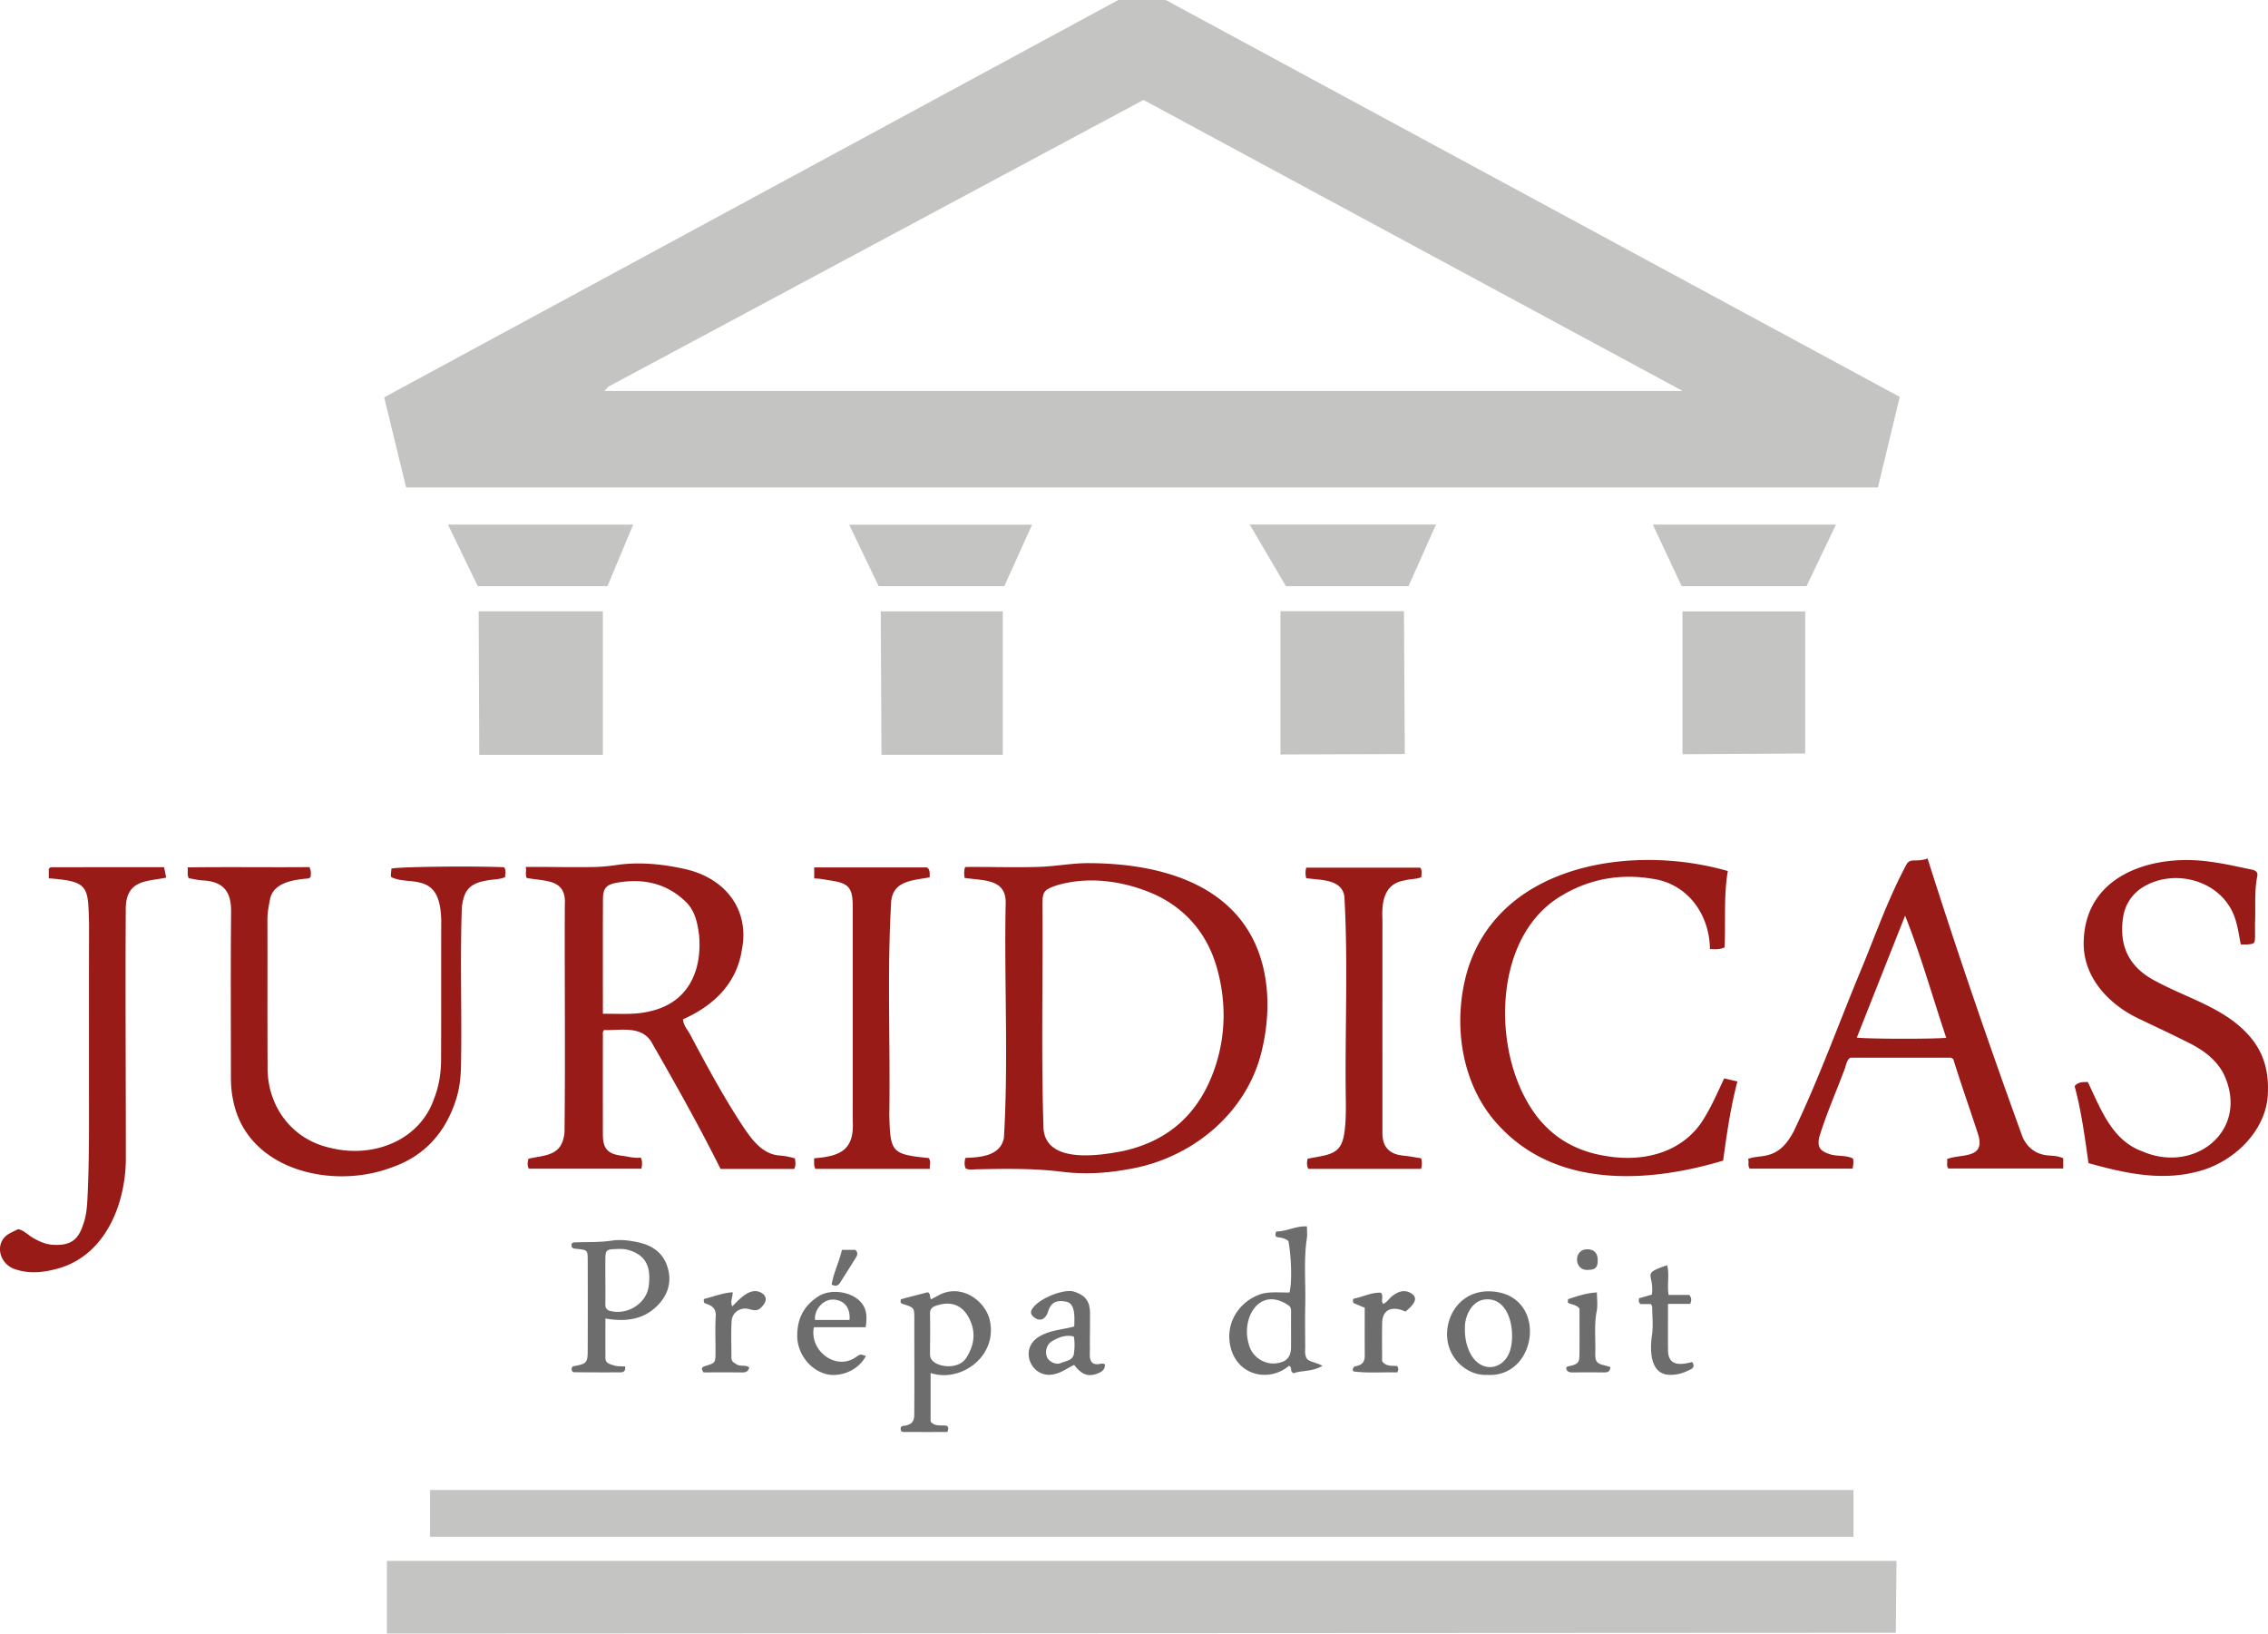 <svg xmlns="http://www.w3.org/2000/svg" viewBox="0 0 600 432.12"><path d="M332.26 250.074c-7.585-17.308-27.365-21.746-44.534-21.748-4.398.014-8.764.896-13.158.995-6.398.198-12.837-.044-19.236.025-.363 1.067-.261 1.928-.156 2.88 5.05.796 11.28.109 10.864 7.145-.39 20.517.762 41.18-.455 61.628-.882 4.77-6.249 5.175-10.165 5.29-.326 1.099-.312 1.949.052 2.81.992.434 2.007.237 2.988.216 7.538-.162 15.086-.277 22.577.66 5.836.73 11.562.391 17.312-.66 16.498-2.639 31.306-14.481 35.375-31.027 2.276-9.205 2.338-19.382-1.464-28.214zm-11.111 33.098c-4.105 11.476-12.045 18.637-23.953 21.286-6.342 1.261-20.395 3.465-21.13-5.862-.651-19.71-.13-39.467-.287-59.192.001-3.526.365-4.033 3.726-5.183 8.69-2.617 18.424-1.11 26.577 2.664 8.376 4.12 13.639 10.885 15.997 19.668 2.378 8.858 2.21 17.842-.93 26.62zm-114.624 22.51c-4.823-.19-7.71-4.32-10.161-8.013-5.07-7.71-9.43-15.829-13.759-23.963-.689-1.295-1.81-2.422-1.916-4.077 7.928-3.508 14.094-9.29 15.523-18.124 2.229-10.625-4.084-18.911-14.388-21.474-5.788-1.368-11.888-2.039-17.826-1.337-2.27.352-4.575.61-6.87.655-6.11.106-11.854-.062-18.033-.02.204 1.116-.183 1.964.236 2.91 4.95.974 10.56.145 10.093 7.131-.082 20.061.15 40.154-.083 60.201-.634 6.2-4.758 5.897-9.54 6.948-.228.935-.37 1.799.122 2.638H169.7c.162-1.04.318-1.904-.194-2.95-1.663.25-3.295-.274-4.971-.48-3.778-.462-5.037-1.865-5.045-5.673a7998.43 7998.43 0 0 1 .003-26.02c0-.475-.15-.992.308-1.564 4.48.167 10.203-1.35 12.799 3.645 6.248 10.861 12.441 21.91 18.027 33.1h19.478c.488-.953.326-1.824.191-2.792-1.242-.356-2.48-.62-3.771-.74zm-34.508-38.186c-4.03 1.025-8.128.625-12.521.676 0-10.345-.033-20.296.02-30.247.015-2.938.794-3.926 3.79-4.441 6.738-1.158 12.879.07 18.014 4.958 2.587 2.462 3.196 5.689 3.632 8.966.82 9.64-3.027 17.84-12.935 20.088zm-68.485-37.685c.01.843-.296 1.736.005 2.24 2.617 1.175 5.18.773 7.621 1.45 4.782 1.09 5.387 5.631 5.576 9.789-.045 12.401.012 24.803-.048 37.204-.017 3.41-.561 6.786-1.796 9.992-3.828 11.306-16.226 15.909-27.29 13.203-10.489-2.196-17.08-11.258-16.808-21.847-.075-12.804-.006-25.61-.046-38.414-.006-1.83.295-3.61.653-5.362.79-4.646 6.236-5.34 10.145-5.692.174-.015.338-.164.561-.279.233-.841.203-1.692-.227-2.723-10.688.091-21.398-.074-32.23.074.121 1.138-.18 1.929.286 2.86 1.153.191 2.407.52 3.675.586 5.421.28 7.585 2.868 7.531 8.294-.145 14.619-.051 29.24-.047 43.859 0 1.906.138 3.777.524 5.673 3.4 18.756 26.175 24.095 41.956 18.11 8.795-3.013 14.303-9.28 17.092-18.016 1.008-3.159 1.292-6.487 1.31-9.784.223-13.7-.287-27.45.214-41.128.519-3.71 1.464-6.152 6.5-6.959 1.631-.36 3.416-.228 4.941-.921.009-.928.36-1.837-.289-2.614-8.76-.376-29.299-.112-29.809.405zm431.59 71.11c-8.867-24.434-17.332-49.04-25.18-73.83-1.307.498-2.517.506-3.714.53-.894.017-1.51.32-1.917 1.157-4.6 8.55-7.848 17.699-11.515 26.67-6.13 14.638-11.46 29.651-18.331 43.954-1.572 2.885-3.518 5.4-6.939 6.19-1.703.451-3.41.31-5.076.988.358.861-.206 1.801.463 2.554h27.207c.152-.987.31-1.844.077-2.683-2.004-.963-4.19-.48-6.183-1.152-2.592-.875-3.263-1.854-2.739-4.456 1.849-6.098 4.46-11.973 6.698-17.942.43-1.078.485-2.389 1.502-3.116 8.927 0 17.783 0 26.638.005.293.075.315.169.64.418 2.045 6.592 4.46 13.41 6.616 20.038 1.838 6.407-4.504 4.9-8.259 6.351.162.916-.251 1.87.362 2.507h30.364v-2.707c-1.322-.618-2.622-.642-3.912-.744-3.182-.251-5.429-1.898-6.803-4.732zm-43.898-26.451l12.77-32.257c4.265 10.726 7.2 21.343 10.885 32.32-3.945.355-20.994.305-23.655-.063zm-40.032 20.717c-5.328 9.553-16.054 12.373-26.303 10.608-9.402-1.432-16.438-6.388-20.952-14.523-9.216-16.203-8.253-44.219 9.3-54.418 7.362-4.4 15.486-5.805 23.936-4.391 9.294 1.3 15.087 9.426 15.192 18.59 1.398.057 2.556.176 3.878-.456.309-6.78-.281-13.416.85-20.19-25.048-7.201-60.126-2.02-68.84 26.176-4.205 14.261-1.711 31.259 9.07 42.006 15.293 15.727 38.99 14.29 58.533 8.428.948-6.981 1.953-13.971 3.773-20.944l-3.49-.81c-1.593 3.347-3.043 6.74-4.947 9.924zm144.26-20.703c-6.434-7.731-16.542-10.285-25.088-14.908-6.958-3.55-9.84-9.136-8.705-16.852.45-3.052 1.93-5.61 4.486-7.538 8.44-5.934 21.914-2.543 25.228 8.016.68 2.182.997 4.428 1.419 6.627.77 0 1.375.048 1.968-.01 1.654-.162 1.767-.286 1.812-2.053.033-1.31-.036-2.623.014-3.931.156-4.01-.223-8.044.572-12.027.228-1.142-.462-1.58-1.51-1.79-3.523-.707-7.004-1.555-10.59-2.013-14.83-2.265-33.07 2.951-33.79 20.537-.548 9.456 6.227 16.896 14.257 20.781 4.587 2.214 9.219 4.342 13.758 6.65 3.604 1.834 6.823 4.16 8.86 7.847 7.359 14.953-7.383 26.871-21.408 20.735-8.067-2.913-10.974-11.242-14.401-18.335-1.248.042-2.468-.116-3.49 1.102 1.802 6.655 2.71 13.565 3.664 20.352 9.702 2.709 19.345 4.839 29.195 2.153 9.551-2.549 17.661-10.825 18.234-20.024.363-5.831-.803-10.872-4.485-15.32zm-581.99-45.076c-.153 0-.306.217-.556.406v2.528c10.784.793 10.366 2.19 10.657 12.207-.045 13.913-.016 27.826-.024 41.74-.006 10.363.116 20.726-.42 31.084-.1 1.924-.278 3.855-.818 5.637-1.27 4.189-2.748 6.64-8.42 6.26-1.845-.124-3.451-.868-5.042-1.754-1.38-.77-2.47-2.07-4.037-2.366-.816.402-1.548.726-2.243 1.114-4.216 2.244-2.945 8.317 1.78 9.586 3.876 1.23 7.714.673 11.513-.44 12.394-3.785 17.547-17.506 17.443-29.428-.002-21.977-.156-43.956-.02-65.932.233-7.458 5.778-6.846 10.688-7.896l-.548-2.76c-10.051 0-20.002-.002-29.953.014zm232.232 76.928c-9.815-.99-10.17-1.487-10.426-11.384.295-18.627-.603-37.307.466-55.907.182-6.015 5.49-6.137 10.219-6.956-.01-1.071.145-2.084-.74-2.634h-29.817v2.934c1.43-.032 2.774.3 4.136.497 5.046.734 6.061 1.871 6.063 7.05.005 18.86.003 37.719-.001 56.579.435 7.648-3.206 9.346-10.231 9.885.07.984-.145 1.842.344 2.805h30.296c-.144-1.034.363-1.987-.31-2.869zm125.565-.64c-3.964-.381-5.591-2.585-5.535-6.104-.001-18.844-.002-37.687.003-56.531-.241-4.67.566-9.39 5.953-10.181 1.431-.42 2.987-.26 4.335-.847.014-.944.25-1.857-.293-2.513H345.57c-.259.98-.251 1.754-.016 2.779 3.687.562 9.322.155 10.094 4.75 1.054 18.26.08 36.654.4 54.957-.002 2.606-.022 5.197-.422 7.796-.547 3.55-1.799 5.084-5.368 5.88-1.441.32-2.9.557-4.321.827-.237.999-.247 1.863.183 2.689h29.816c.288-.988.266-1.843.033-2.805-1.579-.238-3.136-.545-4.709-.696z" fill="#991b17"/><path d="M496.808 128.946l5.766-23.957L308.394 0h-12.543L101.636 105.104l5.802 23.84 389.37.002zm-335.825-26.684L302.51 26.435l142.652 76.997H159.858l1.125-1.17zm-58.63 329.858l399.185-.203.186-19.017h-399.37v19.22zm11.416-25.596h376.567V394.15H113.769v12.374zm45.717-206.851v-37.957h-32.86l.16 37.956h32.7zm179.26-.093l32.89-.12-.22-37.783h-32.67v37.903zm-73.457.085v-37.942h-32.287l.19 37.942h32.097zm212.278-.345v-37.57h-32.464v37.763l32.464-.193zm-97.67-60.575h-49.295l9.59 16.317h32.428l7.276-16.317zm-212.38.028H118.51l7.881 16.289h34.31l6.818-16.289zm105.521.018h-48.402l7.821 16.27h33.228l7.353-16.27zm212.66-.026h-48.454l7.65 16.297h33.027l7.777-16.297z" fill="#c4c4c3"/><path d="M168.7 328.602c-2.289-.486-4.607-.766-6.852-.423-3.399.52-6.792.32-10.185.487-.081.004-.157.118-.41.32-.27 1.32.569 1.29 1.418 1.38 2.753.29 2.8.311 2.81 3.116.026 7.862.027 15.725 0 23.587-.013 3.5-.25 3.71-3.853 4.355-.144.026-.246.284-.372.44-.062.53.005 1.115.64 1.123 4.127.05 8.255.063 12.383.033.78-.005 1.266-.49 1.096-1.544-.96-.074-1.997.02-2.91-.271-.972-.311-2.291-.498-2.3-1.986-.019-3.495-.006-6.99-.006-10.43 5.483.931 10.3.303 14.061-3.732 2.703-2.898 3.589-6.435 2.24-10.26-1.276-3.622-4.078-5.415-7.76-6.195zm2.931 11.54c-.573 4.724-5.724 7.851-10.299 6.614-.92-.25-1.208-.895-1.191-1.815.07-4.113-.052-8.23.024-12.342.044-1.729.39-2.078 2.132-2.156 1.292-.058 2.6-.161 3.876.198 5.144 1.448 6.002 5.022 5.458 9.502zm76.791 2.446c-.7.371-1.396.75-2.073 1.113-.536-.476.022-1.26-.871-1.872-2.22.57-4.676 1.189-7.117 1.862-.107.03-.078.554-.11.828.183.152.314.338.486.391 3.138.973 3.149.97 3.151 4.01-.024 8.562.06 17.133-.03 25.693-.13 1.453-.658 2.066-2.133 2.466-.465.126-1.016-.049-1.418.49-.033.54-.142 1.223.76 1.228 3.893.023 7.787.01 11.565.01.296-.791.366-1.261-.177-1.66-1.468-.239-3.224.315-4.264-1.143v-12.805c8.037 2.674 17.956-4.52 15.602-14.191-1.314-5.033-7.503-9.528-13.371-6.42zm7.217 16.59c-1.993 3.094-7.098 2.562-8.844.863-.554-.539-.771-1.102-.756-1.857.009-3.516.07-7.04-.008-10.553-.058-1.208.438-1.831 1.547-2.213 4.046-1.396 7.134-.189 8.944 3.573 1.704 3.538 1.187 6.972-.883 10.186zm89.653-2.74c-.008-3.824-.073-7.65.015-11.472.133-5.806-.45-11.628.424-17.419.145-.96.02-1.962.02-3.127-2.963-.165-5.459 1.373-8.095 1.335-.392.845-.331 1.461.454 1.546 1.02.111 1.953.322 2.745.999.819 4.475.958 10.888.294 13.59-2.503.08-5.011-.284-7.466.393-5.141 1.641-9.252 6.706-8.352 12.957 1.256 8.504 10.173 10.733 15.687 6.035 1.034.614.029 1.382 1.204 1.989 2.202-.82 4.905-.329 7.655-1.979-3.462-1.679-4.798-.595-4.585-4.847zm-3.736-9.247c-.028 3.022.005 6.046-.007 9.069-.007 2.774-1.189 4.06-4.025 4.385-3.098.355-6.423-1.78-7.17-5.129-2.088-6.894 2.879-15.416 10.531-10.21.665.475.68 1.16.671 1.885zm-51.267 13.68c-2.66.073-1.814-3.095-1.967-4.833.009-2.92.057-5.842.04-8.763-.017-3.156-1.393-4.723-4.305-5.62-2.474-.763-9.225 1.685-11.063 4.704-.447.736-.24 1.38.321 1.89 1.55 1.409 3.052.998 3.867-1.02.629-2.298 1.89-3.468 4.687-2.923 2.78.327 2.362 4.392 2.325 6.581-3.223.89-6.163.916-9.061 2.558-6.062 3.345-2.065 11.979 4.317 9.916 1.673-.454 3.007-1.501 4.72-2.311 1.872 2.472 3.522 3.136 5.725 2.438 1.752-.555 2.435-1.265 2.433-2.55-.659-.46-1.36-.065-2.04-.067zm-6.162-2.917c-.243 2.017-2.232 2.046-3.594 2.641-1.134.495-2.852-.348-3.4-1.317-.817-1.441-.327-3.624 1.163-4.482 1.718-.99 3.533-1.797 5.772-1.257.295 1.45.234 2.958.059 4.415zm109.787-16.36c-6.808-.088-10.931 5.34-11.09 11.04-.183 6.581 5.314 11.328 10.541 11.059 13.741.928 16.35-21.837.549-22.1zm5.466 15.991c-1.467 4.126-6.204 5.662-9.408 1.936-1.4-1.646-2.52-4.653-2.425-8.069-.143-3.225 1.817-7.553 5.606-7.728 6.459-.383 7.921 9.134 6.227 13.861zm-170.359-6.489c.382-2.675.373-4.874-1.407-6.773-2.52-2.689-7.836-3.468-11.064-1.42-3.953 2.507-5.77 6.071-5.63 10.85.11 3.774 2.74 8.347 7.541 9.705 3.05.863 8.202-.32 10.62-4.744-1.408-.497-1.448-.554-2.563.22-5.317 3.86-12.46-1.632-11.202-7.838h13.705zm-8.905-7.324c2.974-.04 4.901 1.893 4.632 5.401h-9.126c-.281-2.598 1.946-5.262 4.494-5.401zm227.536 16.517c-3.524.942-6.524.945-6.372-3.527-.053-4.035.01-7.744-.01-11.849h5.886c.328-.887.435-1.541-.269-2.366h-5.459c-.455-2.706.292-5.292-.383-7.858-7.073 2.367-3.32 2.174-4.037 7.774l-3.402.968c-.07.65-.178 1.163.458 1.532h2.68c.125.274.341.53.344.787.027 2.518.307 5.08-.068 7.54-.51 3.57-.567 9.529 3.816 10.306 2.348.345 4.546-.332 6.594-1.457.76-.417.775-1.085.222-1.85zm-74.564-18.31c-1.75-.907-3.26-.265-4.68.795-.88.656-1.438 1.69-2.482 2.155-.729-.865.222-2.011-.593-2.964-2.468-.138-4.721 1.085-7.121 1.554-.369.072-.32.666-.146 1.175l2.973 1.243c0 4.286-.02 8.515.01 12.743.01 1.422-.63 2.286-1.968 2.633-.472.123-1.026.037-1.2.95-.02.07.047.507.3.538 3.873.486 7.746.13 11.475.238.311-.69.39-1.062-.028-1.652-1.202-.23-2.888.25-3.988-1.32 0-3.307-.06-6.736.017-10.161.101-3.857 3.005-4.403 6.161-2.959 1.642-1.36 4.019-3.492 1.27-4.968zm-171.581.058c-2.935-1.753-5.779 1.526-7.778 3.532-.627-1.22.136-2.365.096-3.729-2.724.18-5.022 1.155-7.397 1.727-.323.078-.334.675-.04 1.158 1.95.628 3.125 1.265 2.951 3.625-.166 3.118-.035 6.25-.048 9.377-.012 2.799-.021 2.806-2.815 3.658-1.017.31-.902.864-.347 1.651 3.382 0 6.8-.017 10.216.011.888.008 1.582-.157 1.872-1.333-1.079-.771-2.285-.153-3.306-.78-.73-.447-1.406-.758-1.407-1.719-.002-3.227-.135-6.462.046-9.68.139-2.468 2.404-3.87 4.709-3.217 1.91.54 2.606.315 3.769-1.222.886-1.172.69-2.322-.521-3.059zm220.54 15.566c.07-3.6-.336-7.207.37-10.807.3-1.521.05-3.15.05-4.904-2.798.144-5.204.973-7.609 1.777-.104.035-.044.56-.065.925.912.564 2.161.433 3.064 1.573 0 4.003.04 8.227-.018 12.45-.025 1.82-.518 2.273-2.498 2.73-.385.089-.8.037-1.019.54.154.955.82 1.166 1.72 1.158 2.82-.025 5.641-.022 8.462-.002.96.007 1.474-.383 1.518-1.414-2.92-.979-4.168-.427-3.976-4.026zm-199.733-18.401a842.84 842.84 0 0 0 4.143-6.58c.392-.63.563-1.286-.159-1.993h-3.575c-.664 3.13-2.197 5.95-2.704 9.175 1.278.657 1.835.12 2.295-.602zm197.841-3.279c1.96-.024 2.584-.712 2.516-2.775-.057-1.74-1.077-2.705-2.82-2.668-3.633.017-3.513 5.713.304 5.443z" fill="#6d6d6d"/></svg>